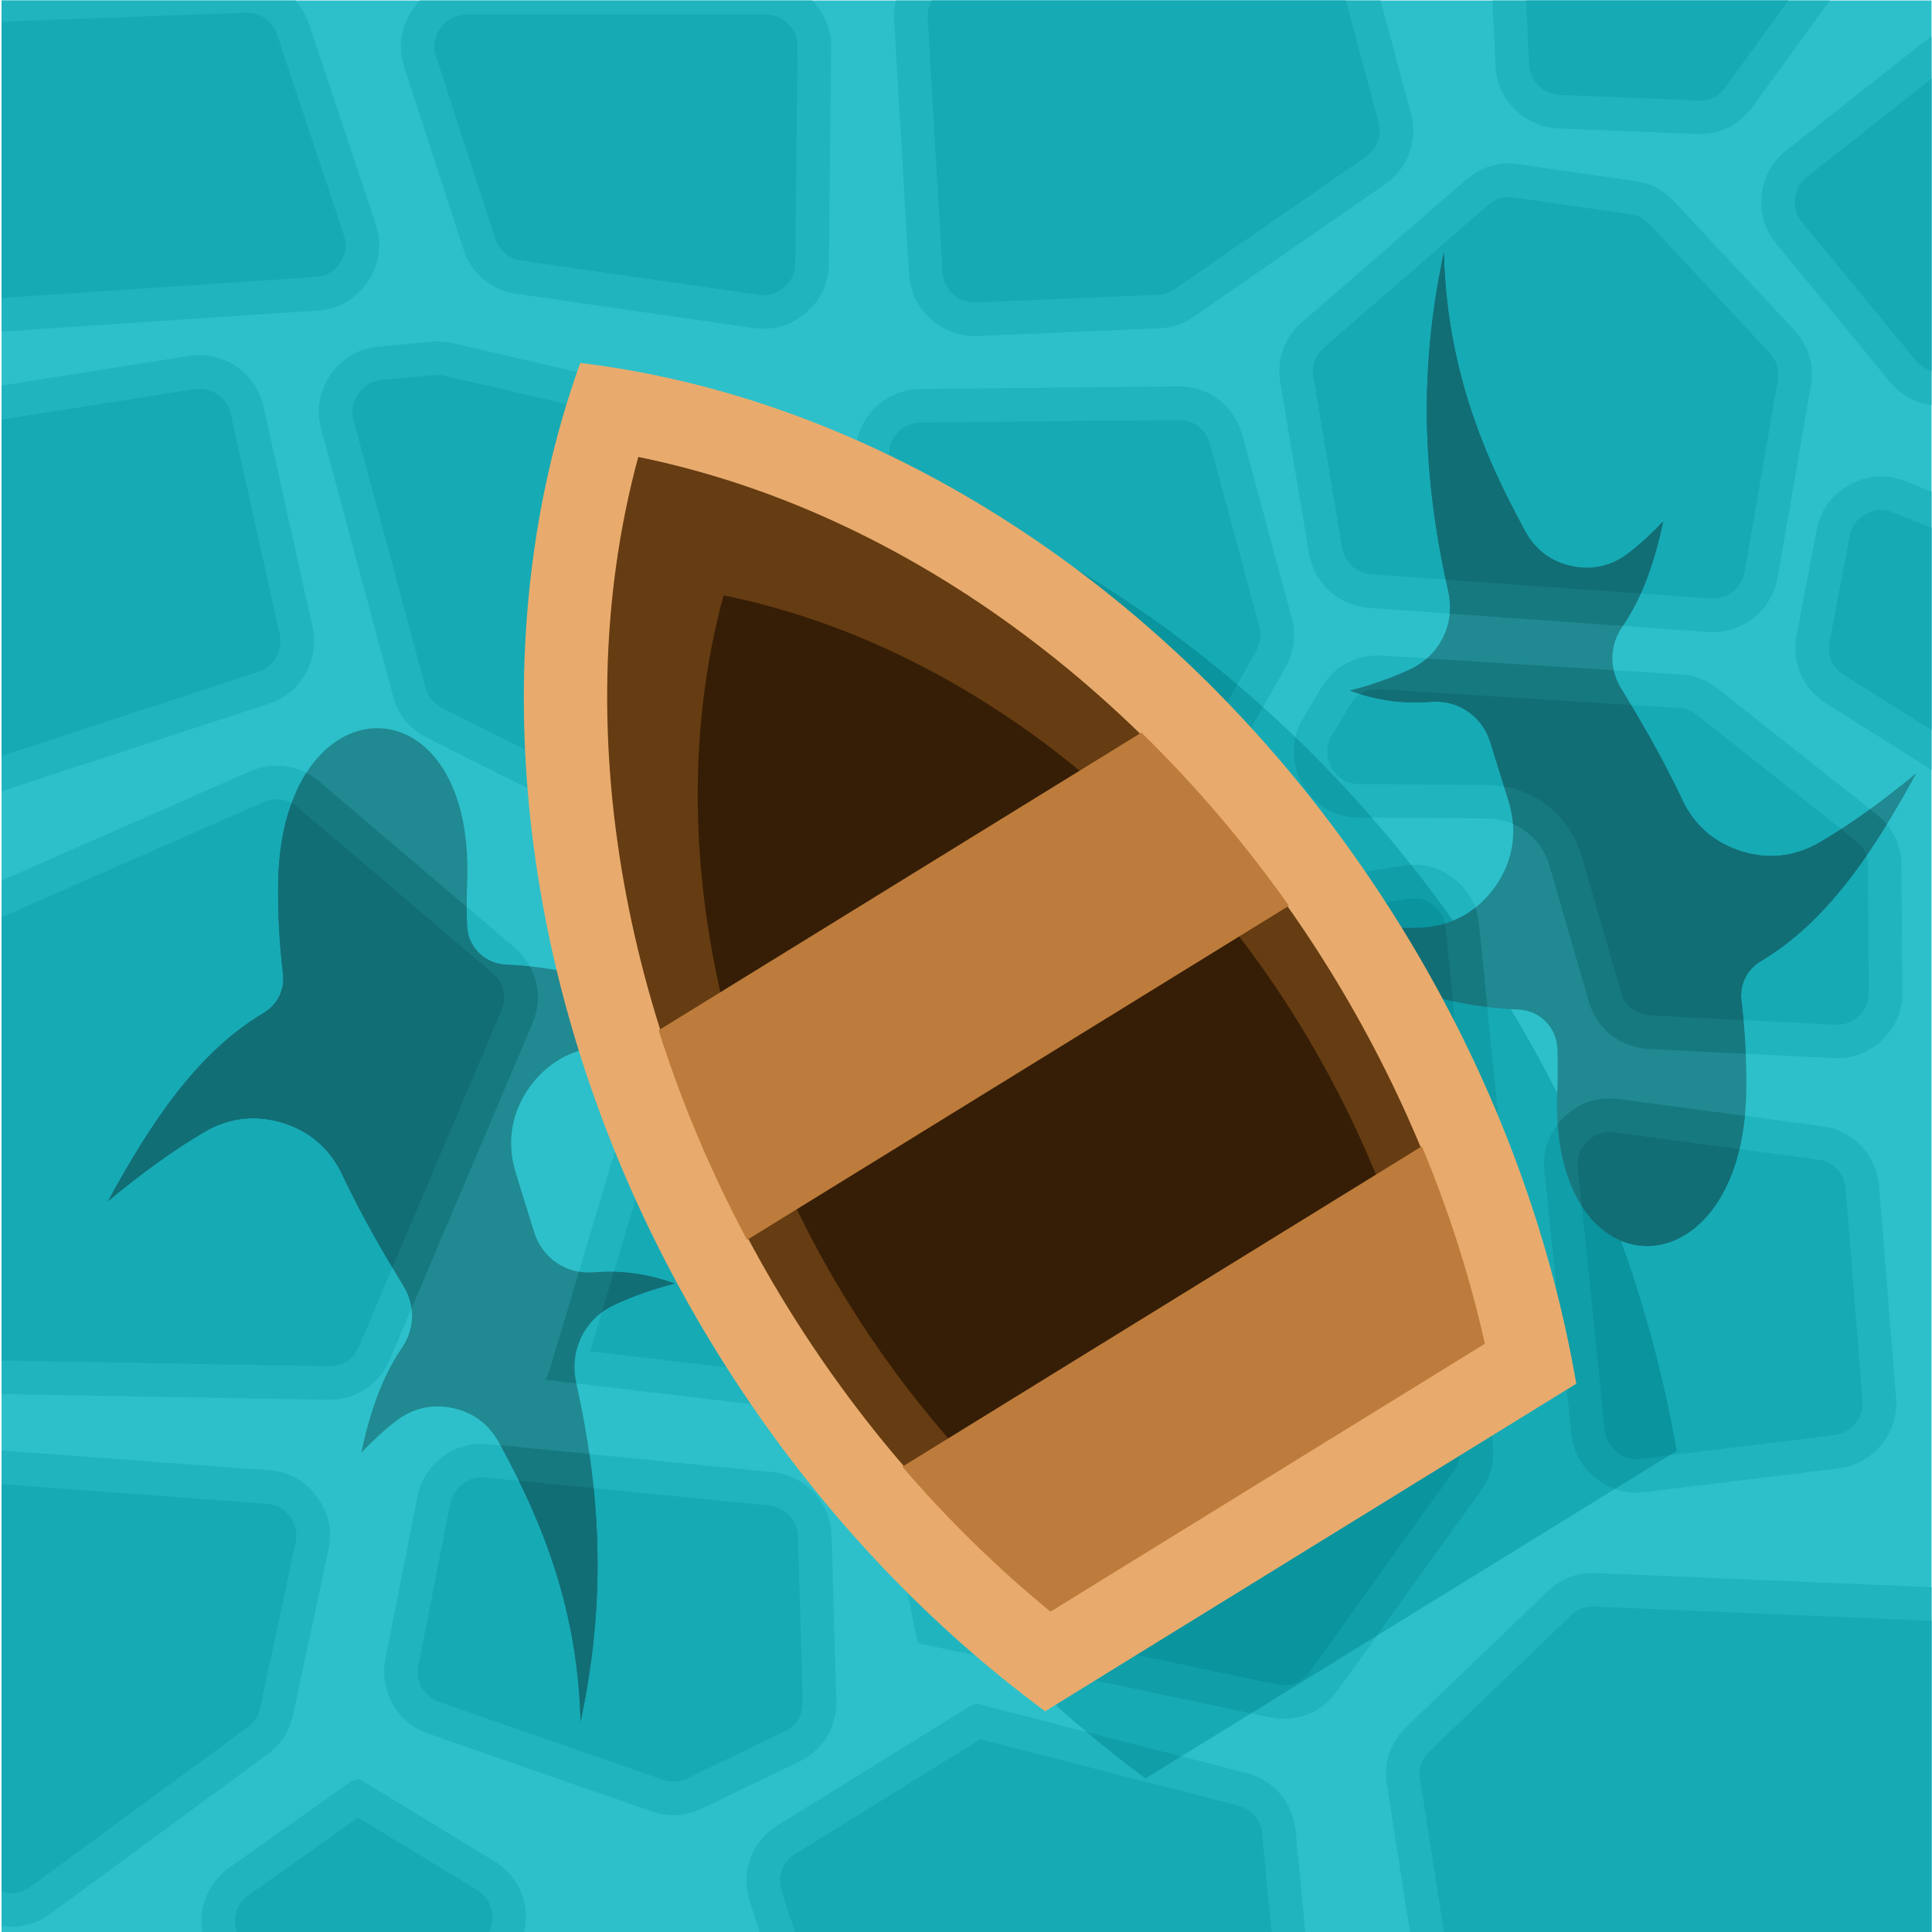 <?xml version="1.0" encoding="UTF-8"?>
<svg version="1.1" viewBox="0 0 880 880" xmlns="http://www.w3.org/2000/svg">
<defs>
<clipPath id="a">
<path d="m0 660h660v-660h-660z"/>
</clipPath>
</defs>
<g transform="matrix(1.333 0 0 -1.333 0 880)">
<path d="m0.544 0h659.46v660h-659.46z" fill="#2dc0ca"/>
<g clip-path="url(#a)">
<g transform="translate(391.42 52.481)">
<path d="m0 0c-42.869 31.681-81.63 73.254-112.58 123.44-68.581 111.21-82.182 237.75-46.269 337.27 105.05-12.598 212.01-81.561 280.59-192.78 30.947-50.181 50.694-103.48 59.753-156.01z" fill="#16aab5" fill-rule="evenodd"/>
</g>
<g transform="translate(292.6 508.61)">
<path d="m0 0c-4.067-23.3-8.131-46.601-12.196-69.9-0.887-5.082-0.167-9.707 2.22-14.279 9.094-17.425 18.193-34.847 27.29-52.271 4.384-8.398 13.028-12.997 22.443-11.944 19.81 2.218 39.623 4.436 59.435 6.654 7.424 0.829 13.441 4.816 17.102 11.326 10.124 17.995 20.248 35.994 30.368 53.989 3.002 5.335 3.709 10.983 2.113 16.893-5.623 20.814-11.243 41.629-16.863 62.442-2.71 10.032-11.562 16.738-21.955 16.629-29.341-0.303-58.685-0.608-88.028-0.912-10.946-0.113-20.049-7.844-21.929-18.627m-163.2 33.135c-6.835-0.638-12.464-3.921-16.382-9.557-3.917-5.637-5.036-12.055-3.252-18.685 8.179-30.401 16.359-60.806 24.538-91.207 1.73-6.431 5.706-11.298 11.664-14.277 11.228-5.616 22.461-11.23 33.693-16.846 7.22-3.611 15.169-3.227 22.012 1.064 16.627 10.43 33.249 20.858 49.876 31.285 6.556 4.113 10.305 10.66 10.533 18.396 0.557 19.026 1.118 38.055 1.677 57.081 0.317 10.811-6.845 20.116-17.382 22.571-30.577 7.123-61.158 14.247-91.738 21.37-2.473 0.577-4.667 0.724-7.193 0.489-6.016-0.561-12.032-1.122-18.046-1.684m96.045-169.98c4.41 2.706 8.822 5.412 13.234 8.116 8.2 5.03 18.178 4.434 25.723-1.537 30.42-24.074 60.84-48.15 91.258-72.224 9.382-7.426 11.313-20.861 4.406-30.63-20.773-29.369-41.544-58.744-62.314-88.115-4.885-6.908-12.598-10.345-21.003-9.353-30.096 3.552-60.191 7.106-90.287 10.657 0.302 0.756 0.605 1.516 0.909 2.272 0.264 0.664 0.465 1.235 0.67 1.921 12.292 41.179 24.59 82.359 36.885 123.54 2.167 7.255 0.783 14.463-3.921 20.399-0.477 0.606-0.956 1.214-1.436 1.818-4.138 5.225-5.675 11.326-4.51 17.89 1.162 6.564 4.703 11.763 10.386 15.248m191.61-17.319c20.791 3.319 41.585 6.638 62.379 9.956 6.34 1.011 12.174-0.47 17.262-4.384 5.089-3.915 8.017-9.173 8.663-15.561 2.149-21.183 4.295-42.366 6.444-63.552 0.929-9.156-3.441-17.501-11.494-21.955-8.056-4.454-17.446-3.716-24.707 1.937-22.943 17.865-45.881 35.729-68.823 53.595-7.224 5.625-10.246 14.483-7.965 23.35 2.282 8.868 9.196 15.17 18.241 16.614m28.256 60.359c2.076 3.472 4.149 6.943 6.226 10.415 4.431 7.411 12.099 11.45 20.72 10.91 34.05-2.14 68.098-4.28 102.14-6.418 4.783-0.3 8.808-1.846 12.565-4.82 18.073-14.326 36.148-28.65 54.226-42.973 5.516-4.373 8.464-10.407 8.523-17.447 0.12-14.41 0.241-28.821 0.358-43.233 0.055-6.425-2.287-11.974-6.925-16.421-4.633-4.447-10.277-6.553-16.693-6.231-21.028 1.05-42.057 2.103-63.083 3.154-9.765 0.489-17.771 6.826-20.488 16.218-4.462 15.427-8.925 30.858-13.389 46.286-2.811 9.719-11.346 16.179-21.464 16.244-14.518 0.094-29.038 0.188-43.554 0.28-8.294 0.053-15.387 4.23-19.457 11.459-4.072 7.226-3.962 15.458 0.29 22.577m107.77-130.18c23.184-3.091 46.366-6.183 69.55-9.273 10.619-1.416 18.593-9.819 19.449-20.496 1.941-24.107 3.88-48.216 5.821-72.324 0.966-12.024-7.718-22.666-19.69-24.134-22.068-2.701-44.138-5.407-66.207-8.108-6.226-0.76-11.86 0.836-16.765 4.747-4.904 3.914-7.71 9.057-8.348 15.3-3.054 29.902-6.107 59.802-9.159 89.705-0.725 7.083 1.608 13.479 6.717 18.434 5.112 4.955 11.575 7.089 18.632 6.149m-135.61-14.783c-8.965 4.591-19.462 2.844-26.452-4.408-27.924-28.963-55.848-57.928-83.77-86.893-5.298-5.497-7.37-12.621-5.846-20.103 3.84-18.852 7.681-37.703 11.521-56.555 0.188-0.93 0.398-1.716 0.697-2.619 0.072-0.212 0.145-0.428 0.216-0.642 40.034-8.427 80.065-16.858 120.1-25.283 8.914-1.879 17.583 1.486 22.902 8.885 16.396 22.823 32.797 45.645 49.195 68.468 3.132 4.36 4.498 9.061 4.19 14.422-0.886 15.363-1.774 30.73-2.66 46.094-0.47 8.187-4.902 14.986-12.2 18.724-25.964 13.302-51.929 26.608-77.893 39.91m-133.31-134.42c-0.325 11.385-8.946 20.63-20.283 21.749-32.324 3.184-64.65 6.372-96.977 9.558-11.574 1.144-22.027-6.623-24.276-18.031-3.64-18.448-7.279-36.898-10.92-55.348-2.184-11.071 4.02-21.892 14.681-25.601 25.438-8.848 50.881-17.697 76.319-26.546 5.842-2.029 11.592-1.7 17.165 0.986 11.058 5.333 22.115 10.669 33.173 16 8.169 3.944 12.973 11.838 12.713 20.901-0.531 18.777-1.064 37.554-1.595 56.332m-283.61 254.36 91.272 29.918c11.038 3.62 17.475 14.918 14.954 26.259-5.574 25.08-11.148 50.16-16.723 75.241-2.582 11.621-13.716 19.2-25.474 17.34l-64.029-10.13zm0-205.98v175.48l84.892 37.301c8.075 3.548 16.894 2.257 23.617-3.454 22.247-18.912 44.494-37.82 66.736-56.728 7.619-6.476 10.045-16.722 6.145-25.925-16.246-38.302-32.49-76.604-48.735-114.91-3.656-8.619-11.737-13.871-21.099-13.708zm0-181.74c5.798-0.93 11.655 0.488 16.664 4.167 24.743 18.172 49.486 36.347 74.229 54.519 4.616 3.389 7.478 7.816 8.678 13.416 4.035 18.821 8.069 37.642 12.1 56.462 1.413 6.586 0.046 12.808-3.992 18.201-4.037 5.389-9.624 8.449-16.342 8.945l-91.337 6.769zm178.1-3.803h-109.16c-2.255 9.017 1.129 18.252 8.839 23.715 13.957 9.895 27.911 19.789 41.868 29.679 0.858 0.216 1.717 0.43 2.573 0.645 15.371-9.365 30.743-18.729 46.113-28.091 8.67-5.282 12.659-15.266 10.018-25.064-0.079-0.3-0.167-0.593-0.256-0.884m267.43 0h-185.98l-3.92 12.199c-3.208 9.971 0.67 20.502 9.574 26.011 22.031 13.639 44.062 27.28 66.094 40.915 0.642 0.216 1.288 0.43 1.93 0.646 30.718-7.909 61.433-15.818 92.147-23.728 9.347-2.406 15.866-10.037 16.785-19.642 1.085-11.356 2.172-22.714 3.261-34.069 0.075-0.789 0.111-1.565 0.113-2.332m217.06 119.43v-119.43h-181.07l-8.168 52.098c-1.173 7.492 1.178 14.463 6.652 19.713 16.095 15.445 32.193 30.893 48.29 46.339 4.593 4.408 10.165 6.514 16.522 6.247zm0 373.24-11.968 4.774c-6.455 2.574-13.058 2.171-19.151-1.172-6.096-3.342-9.985-8.693-11.284-15.522-2.28-11.993-4.558-23.984-6.839-35.977-1.762-9.27 2.124-18.201 10.106-23.231l39.136-24.666zm0 158.16c-2.096-0.811-4.103-1.962-5.987-3.446-15.578-12.28-31.157-24.56-46.733-36.84-4.929-3.886-7.767-9.015-8.438-15.258-0.672-6.242 1.006-11.857 4.998-16.704 12.908-15.687 25.819-31.372 38.729-47.06 4.276-5.196 9.986-7.994 16.713-8.192l0.718-0.019zm-153.22 11.749h115.94l-27.048-37.221c-4.557-6.27-11.358-9.566-19.104-9.255-15.712 0.635-31.423 1.27-47.137 1.903-11.695 0.471-21.017 9.735-21.564 21.427zm-203.53 0c-0.723-2.443-1.005-5.041-0.844-7.78 1.69-28.851 3.377-57.702 5.065-86.552 0.716-12.243 11.161-21.683 23.415-21.162 20.694 0.882 41.389 1.763 62.084 2.642 4.438 0.189 8.197 1.452 11.849 3.979 21.744 15.053 43.488 30.108 65.233 45.163 7.966 5.516 11.438 14.994 8.914 24.351l-10.61 39.359zm-161.97 0h132.16c0.31-0.283 0.616-0.578 0.918-0.881 4.386-4.433 6.57-9.823 6.503-16.062-0.257-24.594-0.517-49.193-0.776-73.791-0.07-6.718-2.754-12.473-7.857-16.846-5.103-4.372-11.201-6.14-17.852-5.18-27 3.899-54.003 7.797-81.005 11.695-8.691 1.254-15.463 6.96-18.179 15.308-6.728 20.699-13.458 41.397-20.19 62.097-2.298 7.07-1.177 14.161 3.193 20.176 0.938 1.29 1.968 2.452 3.082 3.484m-143.87 0h99.571c2.421-2.419 4.314-5.438 5.472-8.914 7.591-22.773 15.181-45.545 22.772-68.317 2.277-6.834 1.349-13.675-2.663-19.654-4.014-5.979-9.997-9.427-17.184-9.907l-107.97-7.198zm571.49-69.469c13.67-14.646 27.34-29.29 41.008-43.936 4.965-5.32 6.963-12.023 5.721-19.192-3.785-21.811-7.564-43.625-11.344-65.438-1.983-11.426-12.196-19.418-23.761-18.597-38.602 2.746-77.2 5.492-115.8 8.238-10.493 0.747-18.847 8.342-20.591 18.715-3.256 19.409-6.516 38.821-9.775 58.232-1.333 7.951 1.349 15.423 7.436 20.71 18.679 16.221 37.358 32.442 56.035 48.664 5.113 4.438 11.263 6.246 17.966 5.279 13.293-1.919 26.584-3.84 39.875-5.76 5.282-0.763 9.588-3.014 13.23-6.915" fill="#20b4bf" fill-rule="evenodd"/>
</g>
<g transform="translate(535.61 279.53)">
<path d="m0 0c18.302-37.773 30.67-76.656 37.306-115.13l-21.179-13.06c-2.291 0.823-4.463 2.052-6.509 3.683-4.904 3.916-7.712 9.055-8.348 15.3-3.054 29.9-6.107 59.803-9.162 89.705-0.722 7.083 1.608 13.48 6.72 18.435 0.383 0.373 0.775 0.726 1.172 1.068m-53.456 85.143c-0.898-0.041-1.808-0.136-2.729-0.284-20.794-3.317-41.585-6.636-62.378-9.956-9.042-1.443-15.959-7.745-18.242-16.612-2.278-8.868 0.742-17.726 7.966-23.351 22.94-17.866 45.88-35.73 68.822-53.594 7.262-5.654 16.652-6.392 24.707-1.938 8.054 4.453 12.424 12.799 11.498 21.955l-5.031 49.597c-7.775 11.914-15.996 23.315-24.613 34.183m-39.529 43.598c9.014-8.696 17.751-17.884 26.169-27.542l-4.325 0.028c-8.294 0.054-15.39 4.23-19.457 11.459-2.871 5.099-3.665 10.698-2.387 16.055m-151.46 92.114c49.501-15.692 97.741-43.478 140.43-81.846l-22.698-40.351c-3.66-6.511-9.68-10.496-17.102-11.326-19.814-2.217-39.625-4.437-59.437-6.653-9.415-1.054-18.059 3.546-22.444 11.943-9.096 17.424-18.195 34.849-27.289 52.271-2.392 4.571-3.108 9.197-2.22 14.279zm-77.862-100.86c0.092 40.013 6.592 78.52 19.273 113.66 9.847-1.181 19.709-2.858 29.553-5.015 1.142-2.829 1.719-5.938 1.628-9.182-0.562-19.027-1.121-38.055-1.68-57.082-0.228-7.736-3.979-14.282-10.533-18.395zm64.32-221.6c8.062-0.658 15.41 2.772 20.126 9.44 20.768 29.373 41.539 58.746 62.312 88.115 6.907 9.771 4.976 23.203-4.406 30.63-30.418 24.074-60.84 48.149-91.258 72.223-7.545 5.972-17.523 6.568-25.723 1.538-4.412-2.704-8.822-5.409-13.234-8.116-5.154-3.163-8.548-7.736-10.001-13.459 0.584-5.559 1.287-11.136 2.114-16.722 0.583-1.014 1.253-2 2.011-2.957 0.48-0.604 0.959-1.211 1.439-1.818 4.701-5.936 6.085-13.145 3.918-20.399l-1.638-5.491c10.171-44.951 28.186-90.081 54.34-132.98m67.765-85.959c-13.948 13.8-27.204 28.792-39.604 44.908l-4.389 21.551c-1.525 7.482 0.544 14.606 5.846 20.103 27.922 28.965 55.846 57.93 83.769 86.894 6.993 7.252 17.49 9.002 26.453 4.406 25.964-13.301 51.927-26.603 77.893-39.908 7.298-3.741 11.727-10.537 12.2-18.723 0.886-15.366 1.774-30.732 2.66-46.096 0.308-5.361-1.058-10.062-4.19-14.422l-35.517-49.429-43.066-26.559zm46.034-39.487c-6.829 5.047-13.553 10.347-20.162 15.89l32.403-8.343z" fill="#109ea8" fill-rule="evenodd"/>
</g>
<g transform="translate(272.53 644.02)">
<path d="m0 0c0.036 3.171-0.956 5.618-3.185 7.872-2.232 2.253-4.669 3.269-7.84 3.269h-101.97c-3.763 0-6.711-1.5-8.92-4.545-2.206-3.036-2.727-6.32-1.567-9.89 6.731-20.699 13.461-41.395 20.191-62.097 1.363-4.191 4.546-6.872 8.912-7.503 27.001-3.898 54.001-7.796 81.006-11.694 3.369-0.486 6.16 0.324 8.749 2.541 2.588 2.217 3.813 4.846 3.848 8.255 0.26 24.598 0.518 49.194 0.777 73.792m31.371-137.39c-4.067-23.299-8.131-46.599-12.196-69.899-0.452-2.592-0.131-4.666 1.087-6.999 9.095-17.422 18.191-34.847 27.292-52.269 2.192-4.2 6.29-6.381 10.998-5.856 19.813 2.218 39.625 4.436 59.436 6.654 3.753 0.42 6.532 2.26 8.381 5.551 10.124 17.995 20.247 35.993 30.372 53.988 1.52 2.707 1.843 5.283 1.032 8.281-5.621 20.814-11.243 41.629-16.863 62.441-1.346 4.987-5.595 8.204-10.76 8.15-29.345-0.302-58.687-0.608-88.032-0.91-5.418-0.056-9.817-3.794-10.747-9.132m-173.44 23.689c-3.466-0.323-6.04-1.827-8.029-4.685-1.985-2.859-2.498-5.797-1.591-9.158 8.179-30.403 16.358-60.806 24.538-91.208 0.877-3.264 2.69-5.485 5.716-6.998 11.229-5.615 22.461-11.231 33.691-16.844 3.629-1.816 7.352-1.636 10.79 0.521 16.625 10.427 33.25 20.857 49.874 31.284 3.311 2.079 5.049 5.109 5.164 9.015 0.557 19.029 1.116 38.055 1.677 57.084 0.159 5.352-3.304 9.847-8.52 11.063-30.579 7.122-61.156 14.246-91.738 21.369-1.239 0.29-2.259 0.358-3.526 0.24-6.014-0.559-12.028-1.124-18.046-1.683m71.207-331.9c11.415 38.233 22.831 76.465 34.244 114.7 3.237 10.839 1.105 21.931-5.914 30.8-0.481 0.605-0.959 1.211-1.438 1.816-2.101 2.652-2.804 5.441-2.212 8.77 0.591 3.33 2.207 5.704 5.091 7.473 4.41 2.706 8.822 5.411 13.235 8.116 4.081 2.503 8.853 2.218 12.606-0.755 30.419-24.074 60.839-48.148 91.26-72.224 4.604-3.645 5.549-10.217 2.159-15.012-20.773-29.371-41.542-58.742-62.315-88.115-2.456-3.474-6.068-5.082-10.294-4.584-25.474 3.008-50.948 6.014-76.422 9.017m217.19 144.69c20.792 3.319 41.586 6.64 62.377 9.958 3.224 0.515 5.876-0.161 8.465-2.148 2.582-1.99 3.913-4.383 4.244-7.627 2.148-21.184 4.297-42.369 6.445-63.553 0.461-4.586-1.603-8.53-5.636-10.76-4.025-2.228-8.477-1.879-12.111 0.95-22.939 17.864-45.882 35.729-68.82 53.593-3.618 2.817-5.046 7.004-3.905 11.446 1.141 4.444 4.408 7.419 8.941 8.141m36.294 65.804c-2.145-3.587-2.192-7.427-0.145-11.069 2.053-3.64 5.362-5.588 9.537-5.613 14.52-0.094 29.038-0.189 43.558-0.281 15.197-0.099 28.184-9.93 32.407-24.527 4.464-15.43 8.927-30.858 13.389-46.289 1.356-4.687 5.169-7.704 10.043-7.946 21.027-1.053 42.053-2.104 63.083-3.156 3.252-0.161 5.832 0.802 8.182 3.055 2.357 2.259 3.422 4.784 3.394 8.049-0.119 14.411-0.239 28.822-0.358 43.232-0.029 3.568-1.382 6.335-4.178 8.551-18.077 14.324-36.153 28.647-54.226 42.974-1.918 1.518-3.72 2.209-6.16 2.363-34.046 2.138-68.095 4.278-102.14 6.418-4.31 0.27-7.945-1.643-10.158-5.348-2.076-3.472-4.149-6.943-6.224-10.413m96.405-135.67c-3.555 0.474-6.556-0.517-9.132-3.012-2.588-2.512-3.66-5.451-3.293-9.037 3.052-29.901 6.108-59.804 9.163-89.706 0.323-3.175 1.597-5.508 4.089-7.499 2.488-1.984 5.06-2.712 8.217-2.327 22.07 2.702 44.139 5.407 66.207 8.108 5.847 0.717 10.125 5.956 9.652 11.827-1.939 24.11-3.88 48.22-5.82 72.328-0.424 5.294-4.269 9.343-9.531 10.043-23.184 3.093-46.366 6.183-69.552 9.275m-228.26-164.91c37.664-7.927 75.327-15.857 112.99-23.788 4.466-0.938 8.565 0.65 11.226 4.358 16.399 22.821 32.797 45.646 49.196 68.467 1.597 2.221 2.211 4.336 2.051 7.067-0.885 15.366-1.773 30.73-2.657 46.096-0.238 4.127-2.304 7.294-5.98 9.178-25.964 13.301-51.928 26.603-77.89 39.908-4.463 2.285-9.49 1.447-12.967-2.16-27.924-28.965-55.847-57.928-83.771-86.893-2.677-2.777-3.633-6.074-2.867-9.852 3.558-17.463 7.116-34.921 10.671-52.381m-50.612 26.752c-0.159 5.619-4.347 10.11-9.939 10.661-32.327 3.187-64.653 6.374-96.979 9.561-5.666 0.557-10.797-3.25-11.898-8.839-3.639-18.448-7.279-36.899-10.92-55.345-1.074-5.456 1.945-10.724 7.197-12.549 25.438-8.85 50.879-17.7 76.319-26.547 2.969-1.032 5.581-0.883 8.41 0.482 11.06 5.335 22.121 10.669 33.177 16.002 4.088 1.973 6.36 5.706 6.232 10.244-0.533 18.776-1.068 37.555-1.599 56.33m-272.14 423.26v94.4l83.292 3.086c5.034 0.186 9.277-2.755 10.87-7.531 7.591-22.775 15.18-45.547 22.773-68.32 1.152-3.452 0.722-6.613-1.307-9.633-2.031-3.028-4.783-4.612-8.42-4.855zm0-156.5v114.94l65.819 10.414c5.776 0.913 11.22-2.792 12.489-8.499 5.57-25.081 11.147-50.162 16.719-75.243 1.235-5.553-1.92-11.098-7.329-12.869zm0-206.58v151.49l89.503 39.326c4.054 1.78 8.204 1.173 11.58-1.694 22.243-18.908 44.49-37.818 66.735-56.725 3.796-3.228 4.956-8.123 3.011-12.707-16.246-38.302-32.489-76.604-48.735-114.91-1.828-4.312-5.66-6.799-10.34-6.72zm0-181.43c3.423-1.154 6.839-0.596 9.875 1.631 24.743 18.172 49.486 36.347 74.227 54.519 2.352 1.727 3.644 3.724 4.256 6.577 4.033 18.819 8.066 37.641 12.097 56.461 0.714 3.332 0.088 6.194-1.956 8.919-2.048 2.737-4.601 4.136-8.008 4.389l-90.491 6.703zm165.43-15.582h-84.287c-0.32 0.597-0.592 1.234-0.816 1.911-1.565 4.734 0.025 9.565 4.094 12.448 12.461 8.835 24.927 17.67 37.389 26.505 13.521-8.239 27.042-16.477 40.563-24.712 4.318-2.628 6.226-7.405 4.91-12.286-0.391-1.452-1.024-2.751-1.853-3.866m268.63 0h-162.46l-5.051 15.71c-1.587 4.938 0.285 10.018 4.691 12.75 21.078 13.048 42.157 26.096 63.235 39.144 29.348-7.555 58.697-15.112 88.042-22.67 4.669-1.2 7.767-4.826 8.225-9.626 1.087-11.358 2.174-22.714 3.259-34.07 0.042-0.423 0.062-0.833 0.062-1.238m228.53 107.95v-107.95h-169.46l-8.442 53.871c-0.594 3.78 0.497 7.015 3.259 9.665 16.097 15.445 32.193 30.893 48.293 46.34 2.322 2.229 4.879 3.196 8.098 3.06zm0 372.37v-69.885l-33.021 20.811c-3.975 2.504-5.83 6.767-4.953 11.386 2.278 11.993 4.562 23.984 6.838 35.975 0.661 3.463 2.441 5.913 5.53 7.609 3.086 1.693 6.12 1.877 9.387 0.573zm0 157.18v-102.71l-0.383 0.013c-3.414 0.099-6.023 1.377-8.193 4.014-12.912 15.686-25.819 31.371-38.731 47.059-2.019 2.455-2.789 5.029-2.447 8.189 0.34 3.172 1.629 5.502 4.135 7.477zm-141.73 25.081h90.274l-22.149-30.478c-2.293-3.156-5.466-4.694-9.364-4.535-15.712 0.632-31.421 1.265-47.135 1.9-5.755 0.231-10.303 4.75-10.57 10.502zm-202.35 0h140.56l11.415-42.345c1.259-4.67-0.391-9.182-4.37-11.935-21.745-15.055-43.489-30.108-65.233-45.161-1.862-1.29-3.543-1.855-5.809-1.951-20.693-0.881-41.387-1.763-62.082-2.641-5.989-0.256-11.126 4.384-11.478 10.371-1.688 28.85-3.375 57.7-5.068 86.552-0.158 2.762 0.489 5.025 2.061 7.11m244.6-77.295c-1.854 1.989-3.79 3-6.482 3.391-13.293 1.919-26.584 3.838-39.873 5.757-3.397 0.491-6.217-0.339-8.808-2.586-18.679-16.221-37.357-32.443-56.036-48.664-3.064-2.662-4.316-6.149-3.644-10.152 3.256-19.41 6.517-38.819 9.778-58.232 0.862-5.15 4.878-8.803 10.088-9.171 38.6-2.747 77.199-5.493 115.8-8.239 5.667-0.403 10.678 3.519 11.648 9.115 3.779 21.813 7.559 43.627 11.341 65.438 0.631 3.627-0.29 6.711-2.804 9.405-13.67 14.645-27.338 29.293-41.008 43.938" fill="#16aab5" fill-rule="evenodd"/>
</g>
<g transform="translate(418.86 343.11)">
<path d="m0 0c-4.531-0.724-7.796-3.699-8.938-8.143-1.142-4.44 0.286-8.628 3.902-11.445 22.942-17.865 45.883-35.729 68.825-53.595 3.629-2.826 8.08-3.176 12.107-0.948 4.036 2.23 6.1 6.174 5.635 10.76-2.148 21.184-4.295 42.369-6.443 63.553-0.328 3.244-1.66 5.637-4.246 7.625-2.584 1.99-5.239 2.663-8.46 2.149-20.794-3.318-41.588-6.637-62.382-9.956m121.98-74.744c15.453-34.245 26.099-69.27 32.081-103.96l-2.49-1.535-9.825-1.204c-3.159-0.385-5.731 0.343-8.219 2.328-2.492 1.99-3.764 4.323-4.092 7.497-3.052 29.903-6.106 59.804-9.159 89.706-0.283 2.733 0.277 5.092 1.704 7.172m-238.67 228.33c42.266-14.989 83.368-38.785 120.61-70.436l-23.872-42.442c-1.853-3.294-4.63-5.132-8.385-5.551-19.811-2.218-39.621-4.438-59.432-6.654-4.71-0.528-8.81 1.653-11.002 5.854-9.097 17.424-18.194 34.847-27.292 52.271-1.219 2.331-1.539 4.406-1.087 6.998zm-88.584-83.451c1.38 35.028 7.746 68.713 18.932 99.773l11.258-2.623c5.214-1.214 8.675-5.707 8.518-11.062-0.559-19.026-1.118-38.052-1.679-57.081-0.115-3.907-1.851-6.936-5.16-9.015zm56.744-222.92 7.765-0.918c4.225-0.498 7.838 1.111 10.292 4.586 20.773 29.37 41.544 58.743 62.315 88.113 3.392 4.796 2.445 11.369-2.161 15.013-30.419 24.075-60.837 48.151-91.257 72.225-3.757 2.972-8.528 3.257-12.608 0.753-4.41-2.705-8.824-5.41-13.234-8.115-2.886-1.769-4.498-4.143-5.093-7.474-0.588-3.331 0.113-6.116 2.212-8.769 0.481-0.604 0.959-1.211 1.44-1.815 7.019-8.87 9.151-19.964 5.916-30.802l-7.126-23.859c9.44-33.425 23.248-66.736 41.539-98.938m60.88-83.648c-3.317 3.602-6.588 7.274-9.808 11.017l-8.766 43.023c-0.769 3.78 0.188 7.078 2.869 9.855 27.922 28.962 55.843 57.927 83.767 86.891 3.479 3.609 8.509 4.447 12.967 2.162 25.964-13.303 51.926-26.607 77.892-39.908 3.676-1.885 5.742-5.051 5.978-9.181 0.888-15.361 1.774-30.727 2.661-46.093 0.156-2.731-0.456-4.846-2.054-7.068-16.398-22.823-32.798-45.643-49.195-68.467-2.664-3.706-6.76-5.297-11.228-4.357z" fill="#09949e" fill-rule="evenodd"/>
</g>
<g transform="translate(596.7 287.92)">
<path d="m0 0c-0.664-70.816-67.426-71.593-64.585-0.859 0.199 4.992 0.206 9.915 0.042 14.776-0.245 7.263-6.026 13.074-13.288 13.357-32.18 1.258-61.249 14.948-89.656 31.283 18.226-2.263 36.457-3.532 54.687-3.386 10.872 0.086 20.191 4.851 26.63 13.614 6.435 8.764 8.193 19.08 5.022 29.48-2.081 6.821-4.23 13.649-6.37 20.518-2.756 8.848-11.059 14.433-20.293 13.653-9.589-0.81-18.791 0.601-27.667 3.828 7.288 1.861 14.176 4.257 20.61 7.258 10.16 4.739 15.504 15.608 13.05 26.548-7.721 34.451-10.99 71.805-1.517 115.82 0.955-37.924 12.69-67.758 27.937-95.411 3.428-6.22 8.831-10.221 15.781-11.695 6.945-1.47 13.506 0 19.162 4.296 4.377 3.323 8.313 7.045 12.045 10.957-2.84-13.449-6.996-25.764-13.855-35.767-4.451-6.493-4.661-14.513-0.554-21.231 7.438-12.166 14.625-24.673 20.918-38.039 4.137-8.792 11.037-14.787 20.32-17.661 9.28-2.873 18.362-1.822 26.745 3.092 11.401 6.689 22.295 14.841 32.962 23.637-14.371-26.244-30.098-50.529-53.121-64.228-4.817-2.866-7.338-8.002-6.657-13.567 1.164-9.553 1.753-19.614 1.652-30.278m-501.66 69.911c0.664 70.815 67.426 71.594 64.587 0.861-0.201-4.993-0.206-9.916-0.042-14.777 0.247-7.264 6.026-13.074 13.288-13.357 32.178-1.259 61.249-14.949 89.657-31.285-18.229 2.264-36.46 3.532-54.69 3.387-10.872-0.086-20.191-4.849-26.628-13.613-6.437-8.765-8.194-19.081-5.022-29.481 2.078-6.821 4.228-13.648 6.367-20.518 2.759-8.848 11.06-14.435 20.294-13.651 9.589 0.808 18.791-0.603 27.667-3.829-7.287-1.863-14.176-4.256-20.61-7.257-10.16-4.741-15.504-15.614-13.049-26.552 7.72-34.447 10.991-71.803 1.518-115.82-0.957 37.92-12.692 67.754-27.939 95.408-3.428 6.22-8.83 10.223-15.778 11.693-6.948 1.472-13.507 4e-3 -19.165-4.293-4.376-3.325-8.313-7.049-12.045-10.956 2.839 13.448 6.998 25.763 13.854 35.764 4.452 6.496 4.662 14.514 0.557 21.231-7.44 12.169-14.629 24.677-20.919 38.04-4.138 8.791-11.038 14.789-20.321 17.659-9.28 2.874-18.36 1.826-26.745-3.089-11.401-6.687-22.295-14.842-32.96-23.636 14.37 26.244 30.096 50.528 53.12 64.228 4.816 2.867 7.339 8.002 6.657 13.565-1.165 9.552-1.751 19.616-1.653 30.279" fill="#208991" fill-rule="evenodd"/>
</g>
<g transform="translate(517 378.61)">
<path d="m0 0c5.962-2.592 10.571-7.717 12.498-14.374 4.462-15.427 8.927-30.857 13.389-46.286 2.714-9.389 10.723-15.728 20.486-16.218l33.145-1.657c-0.256 6.246-0.754 12.281-1.466 18.122-0.679 5.564 1.842 10.7 6.659 13.564 17.78 10.58 31.207 27.473 43.021 46.705-1.028 1.238-2.209 2.389-3.539 3.444l-2.198 1.742c-5.599-4.077-11.296-7.878-17.125-11.297-8.383-4.917-17.465-5.965-26.745-3.092-9.283 2.873-16.183 8.868-20.32 17.66-6.293 13.363-13.48 25.871-20.918 38.041-1.206 1.972-2.039 4.061-2.502 6.186l-63.835 4.011c-1.675-1.47-3.587-2.731-5.712-3.721-6.434-3.001-13.322-5.398-20.61-7.258 8.876-3.226 18.078-4.637 27.667-3.826 9.234 0.78 17.537-4.808 20.293-13.653 2.14-6.873 4.289-13.701 6.37-20.519 0.772-2.537 1.252-5.07 1.442-7.574m-8.761-62.548c-28.006 3.471-53.777 15.897-79.02 30.414 18.226-2.262 36.457-3.532 54.687-3.388 7.669 0.062 14.563 2.449 20.216 6.922 0.626-1.744 1.039-3.599 1.24-5.561zm87.99-37.201c-5.669-58.131-59.999-59.419-63.956-2.799 0.655 0.834 1.379 1.635 2.173 2.403 5.11 4.958 11.577 7.092 18.635 6.15zm-394.82-115.54c4.013-27.664 4.258-57.556-3.023-91.389-0.942 37.456-12.403 67.021-27.374 94.388zm-3.589 62.277c1.625-0.277 3.317-0.354 5.042-0.209 9.589 0.812 18.791-0.599 27.667-3.826-7.287-1.86-14.176-4.257-20.61-7.256-10.16-4.74-15.504-15.611-13.049-26.552l0.07-0.32-10.474 1.233c0.302 0.76 0.605 1.516 0.909 2.275 0.264 0.661 0.465 1.237 0.668 1.916zm27.549 92.481c12.64-5.264 24.967-11.792 37.172-18.809-13.917 1.728-27.836 2.876-41.753 3.256l4.142 13.874c0.167 0.56 0.314 1.122 0.439 1.679m-130.32 39.747c0.157 16.612 3.952 29.37 9.629 38.254 1.533-0.796 3-1.784 4.385-2.957l50.414-42.853c4e-3 -2.132 0.046-4.252 0.117-6.361 0.247-7.262 6.026-13.071 13.288-13.357 2.75-0.107 5.478-0.307 8.188-0.59 3.219-5.87 3.644-12.942 0.872-19.49l-41.303-97.386c-0.356 2.645-1.28 5.258-2.769 7.695-7.44 12.171-14.629 24.677-20.919 38.041-4.138 8.79-11.04 14.787-20.321 17.66-9.28 2.873-18.36 1.825-26.745-3.092-11.401-6.688-22.295-14.84-32.96-23.635 14.37 26.244 30.096 50.529 53.12 64.229 4.816 2.865 7.339 8 6.657 13.564-1.165 9.553-1.751 19.616-1.653 30.278m459.46 88.458-59.127 4.207c0.229 2.445 0.079 4.969-0.49 7.496-7.721 34.451-10.99 71.802-1.517 115.82 0.955-37.924 12.69-67.758 27.937-95.411 3.428-6.22 8.831-10.224 15.781-11.695 6.945-1.471 13.506-2e-3 19.162 4.295 4.377 3.324 8.313 7.046 12.045 10.958-2.831-13.409-6.971-25.688-13.791-35.675" fill="#177980" fill-rule="evenodd"/>
</g>
<g transform="translate(513.94 391.42)">
<path d="m0 0c12.608-2.226 22.898-11.311 26.569-23.997 4.462-15.429 8.925-30.858 13.39-46.287 1.354-4.687 5.168-7.707 10.038-7.948l31.811-1.592c-0.203 2.229-0.438 4.426-0.703 6.599-0.679 5.563 1.842 10.699 6.661 13.567 14.38 8.557 25.913 21.243 36.047 35.956-0.621 2.025-1.837 3.734-3.691 5.201l-4.946 3.922c-2.398-1.559-4.814-3.056-7.256-4.488-8.382-4.915-17.46-5.965-26.742-3.092-9.283 2.873-16.181 8.869-20.321 17.66-5.317 11.296-11.276 21.979-17.483 32.364l-85.782 5.388c-2.522 0.157-4.815-0.43-6.727-1.691 7.766-2.368 15.78-3.331 24.082-2.629 9.235 0.78 17.535-4.806 20.293-13.653 1.594-5.112 3.192-10.2 4.76-15.28m-17.439-73.373c-22.695 4.852-44.021 15.181-64.953 27.088l3.829 0.612c16.173-1.804 32.348-2.788 48.522-2.659 3.457 0.028 6.756 0.527 9.854 1.477 0.081-0.41 0.145-0.833 0.189-1.273zm97.863-50.509c-8.63-36.194-38.962-42.804-53.897-19.442l-1.338 13.099c-0.366 3.585 0.706 6.527 3.294 9.036 2.576 2.498 5.577 3.486 9.132 3.013zm-391.52-115.88c2.488-24.383 1.801-50.592-4.468-79.722-0.805 31.987-9.281 58.216-21.062 82.237zm6.932 73.938c7.119-0.188 14.023-1.587 20.745-4.029-7.289-1.863-14.179-4.257-20.612-7.26-1.537-0.716-2.956-1.572-4.263-2.549zm26.2 87.752c8.962-4.25 17.791-9.036 26.556-14.075-9.978 1.237-19.958 2.179-29.936 2.751l3.313 11.099zm-140.94 44.481c0.105 11.007 1.807 20.322 4.596 27.938 0.685-0.379 1.349-0.84 1.99-1.38 22.243-18.911 44.49-37.819 66.737-56.727 3.794-3.225 4.952-8.121 3.009-12.708l-37.289-87.919c-6.085 10.204-11.919 20.701-17.142 31.791-4.137 8.791-11.039 14.789-20.32 17.659-9.281 2.873-18.363 1.825-26.743-3.09-11.406-6.687-22.295-14.842-32.962-23.636 14.371 26.244 30.095 50.529 53.119 64.229 4.819 2.866 7.338 8.002 6.661 13.565-1.168 9.552-1.755 19.615-1.656 30.278m398.95 104.26 66.647-4.741c3.373 7.499 5.796 15.814 7.654 24.613-3.732-3.912-7.668-7.634-12.045-10.958-5.654-4.295-12.217-5.767-19.164-4.295-6.947 1.473-12.349 5.477-15.78 11.695-15.244 27.655-26.981 57.486-27.938 95.41-9.099-42.282-6.44-78.41 0.626-111.72" fill="#116e75" fill-rule="evenodd"/>
</g>
<g transform="translate(357.13 75.429)">
<path d="m0 0c-42.872 31.681-81.632 73.255-112.58 123.44-68.581 111.22-82.184 237.75-46.272 337.27 105.05-12.598 212.01-81.559 280.59-192.78 30.945-50.181 50.692-103.48 59.753-156.01z" fill="#e8ab6d" fill-rule="evenodd"/>
</g>
<g transform="translate(359.01 110.16)">
<path d="m0 0 147.74 91.106c-10.057 44.912-28.043 87.939-52.195 127.11-52.211 84.665-137.55 155.48-236.46 175.65-26.395-97.441-1.43-205.49 50.78-290.15 24.153-39.171 54.525-74.559 90.14-103.71" fill="#663c12" fill-rule="evenodd"/>
</g>
<g transform="translate(364.3 129.56)">
<path d="m0 0 122.73 75.68c-8.353 37.309-23.295 73.05-43.361 105.59-43.369 70.33-114.26 129.16-196.43 145.91-21.929-80.945-1.188-170.7 42.182-241.03 20.067-32.537 45.294-61.933 74.878-86.15" fill="#361e06" fill-rule="evenodd"/>
</g>
<g transform="translate(358.96 109.47)">
<path d="m0 0 148.43 91.532c-5.169 23.079-12.422 45.658-21.519 67.48l-177.55-109.49c15.412-17.927 32.331-34.545 50.634-49.524m-133.9 198.64 164.95 101.72c18.654-18.19 35.565-38.118 50.423-59.168l-185.15-114.17c-12.137 22.726-22.35 46.786-30.227 71.619" fill="#bd7c3b" fill-rule="evenodd"/>
</g>
</g>
</g>
</svg>

